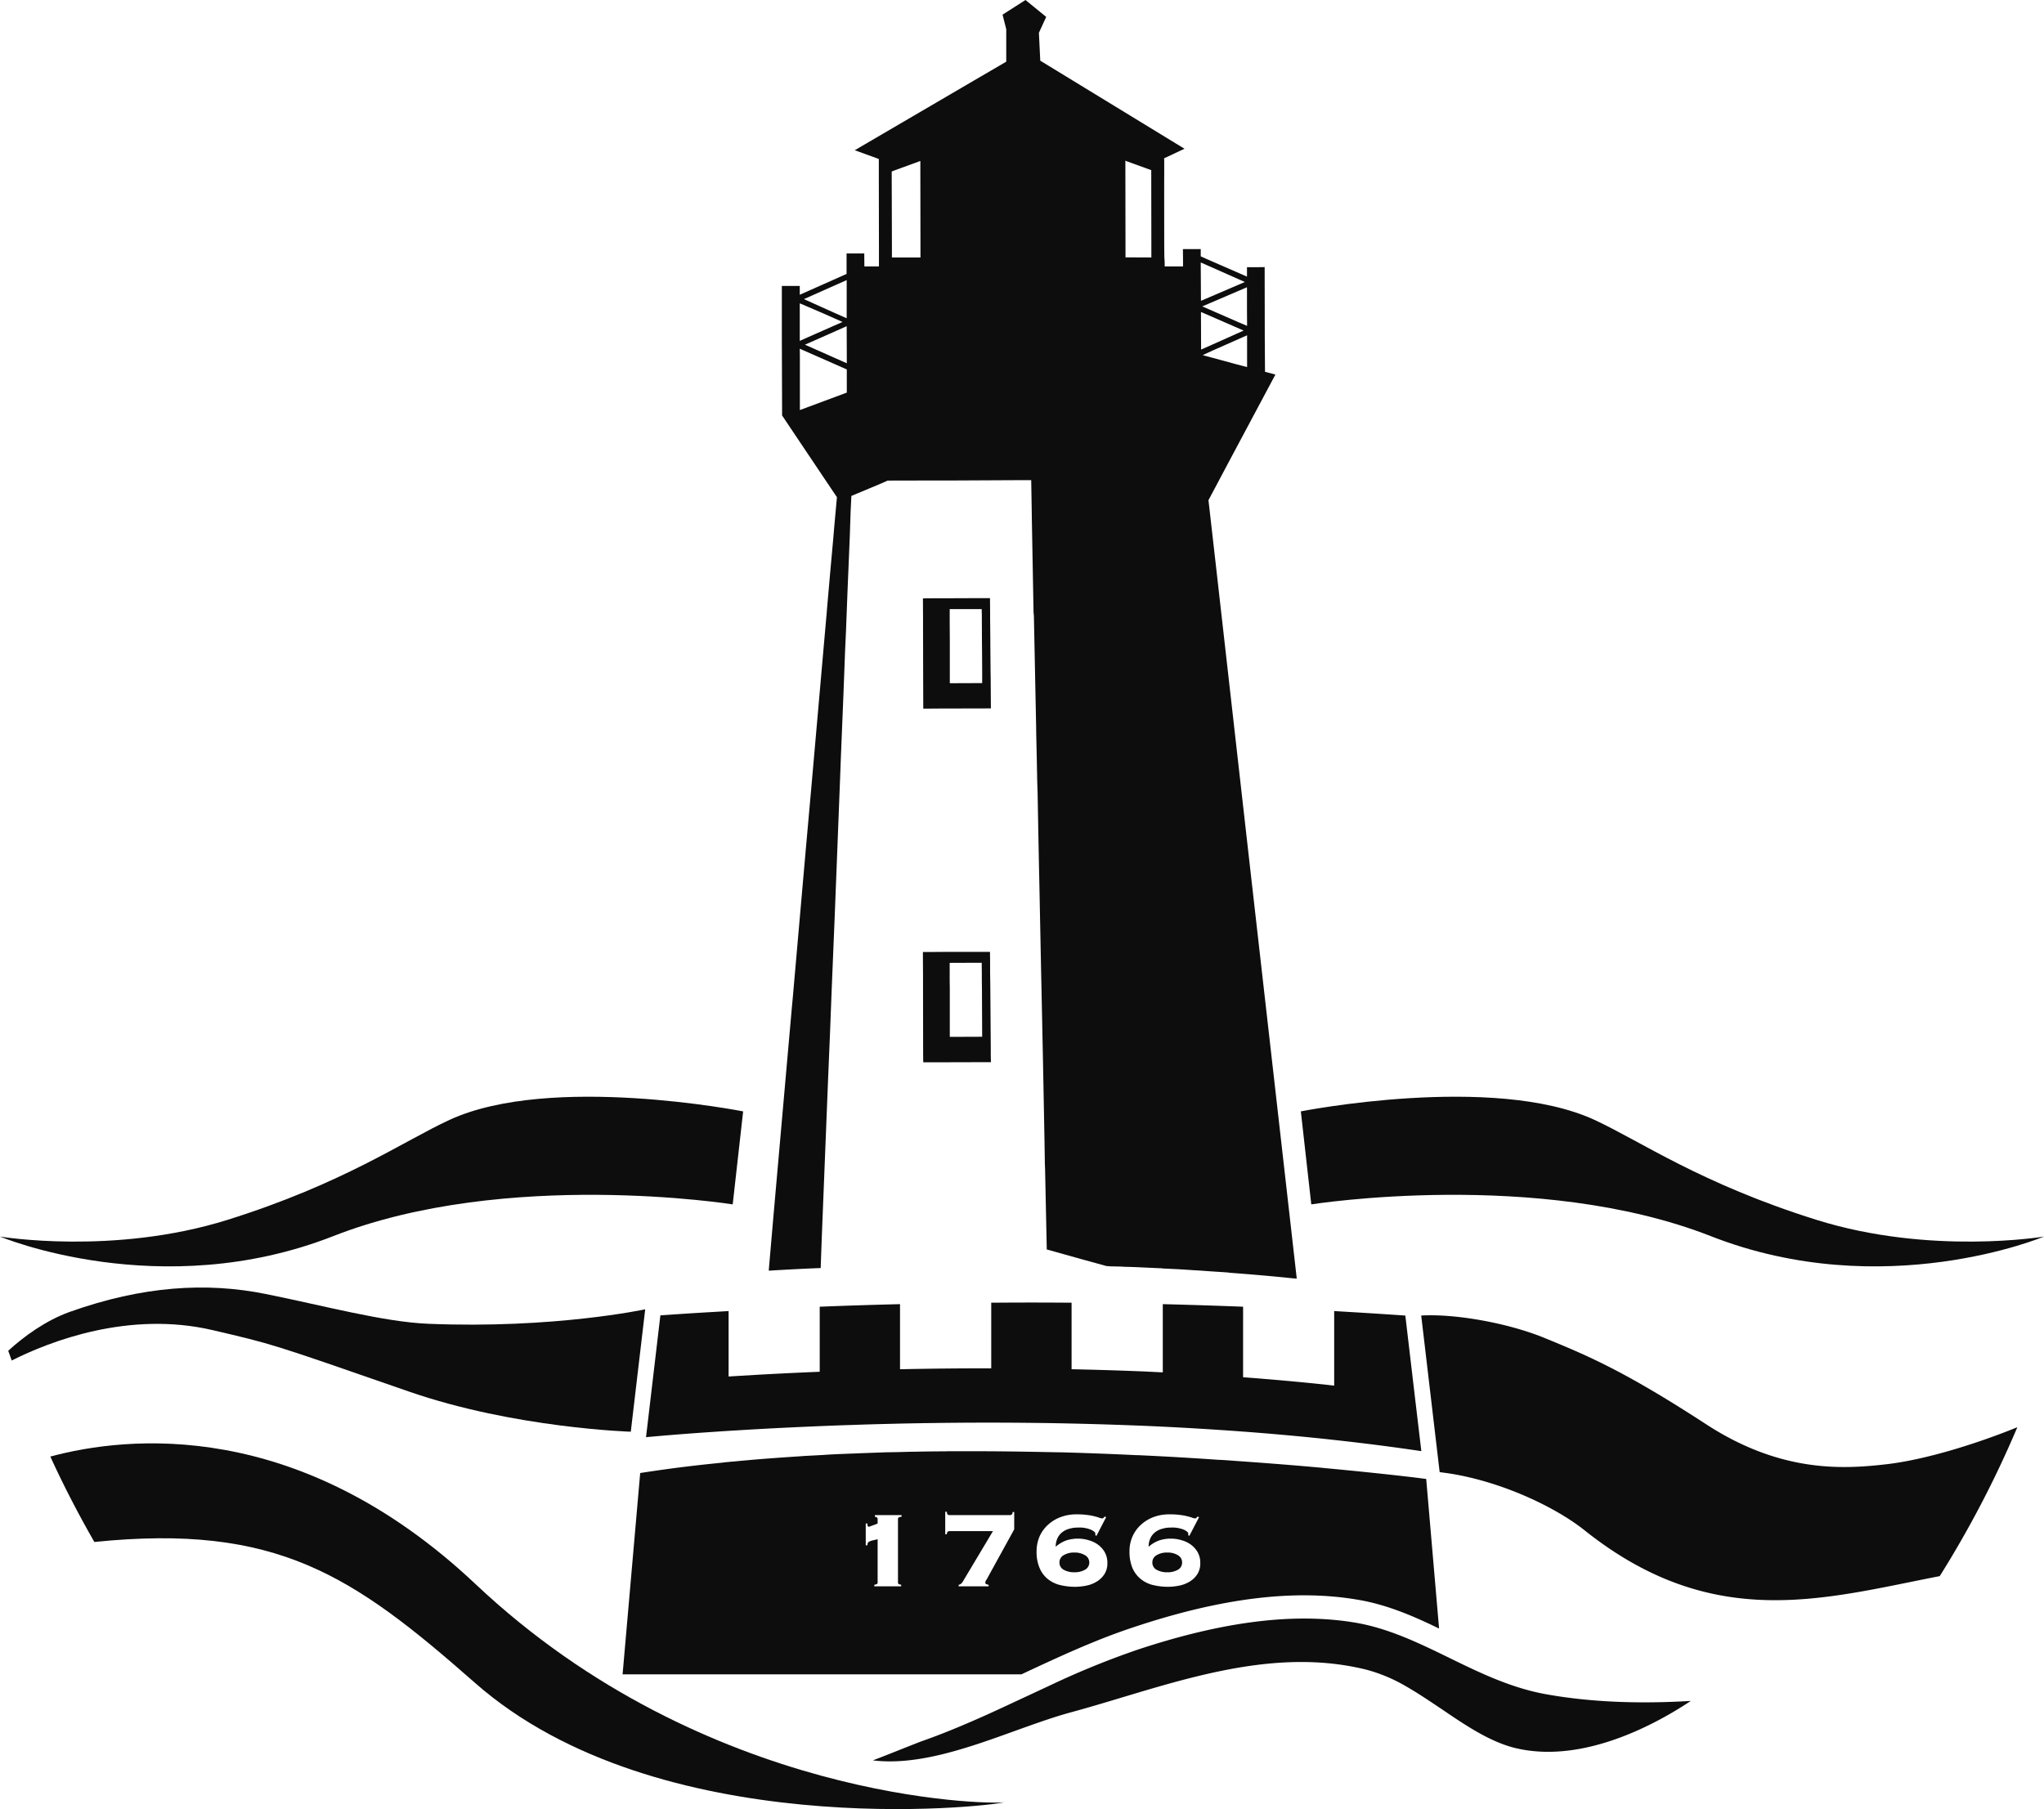 <?xml version="1.0" encoding="UTF-8"?> <svg xmlns="http://www.w3.org/2000/svg" xmlns:xlink="http://www.w3.org/1999/xlink" id="Raggruppa_7115" data-name="Raggruppa 7115" width="750.859" height="664.692" viewBox="0 0 750.859 664.692"><defs><clipPath id="clip-path"><rect id="Rettangolo_4392" data-name="Rettangolo 4392" width="750.859" height="664.692" fill="none"></rect></clipPath></defs><path id="Tracciato_45952" data-name="Tracciato 45952" d="M76.465,66.677l-11.726.043h-.161V51.171l-.043-7.319V39.488H76.3v1.277l.043.738v1.562l.037,8.106.043,4.4.043,6.867Zm3.124-1.81L79.545,62.2l-.081-9.544V51.171l-.081-8.311V41.3L79.34,35.46H75.517L64.578,35.5H60.01l-5.225.043h-.081l.037,7.487v1.481l.043,19.659v.744l.043,11.143h.781l5.057-.037h.167l18.835-.043Z" transform="translate(284.335 184.307)" fill="#0d0d0d"></path><g id="Raggruppa_7105" data-name="Raggruppa 7105" transform="translate(0 0)"><g id="Raggruppa_7104" data-name="Raggruppa 7104" clip-path="url(#clip-path)"><path id="Tracciato_45953" data-name="Tracciato 45953" d="M234.479,84.332l-5.293,44.976s-42.819-1.314-81.647-14.806C96.2,96.653,97.89,97.223,75.677,92.005c-30.846-7.239-59.931,4.1-73.913,11.137-.452-1.184-.861-2.386-1.277-3.57C6.246,94.267,14.352,88.423,23.029,85.3c26.9-9.594,50.349-10.951,71.9-6.625s43.451,10.307,59.85,10.976c46.172,1.909,79.7-5.317,79.7-5.317" transform="translate(2.536 396.731)" fill="#0d0d0d"></path><path id="Tracciato_45954" data-name="Tracciato 45954" d="M353.309,217.432c-5.838,1.642-127.138,15.308-194.351-43.885C114,133.981,86.235,114.973,19.153,121.8c-5.844-10.2-11.273-20.65-16.17-31.378,28.057-7.573,91.111-14.49,156.18,46.841,84.61,79.837,188.674,81.027,194.146,80.166" transform="translate(15.504 444.75)" fill="#0d0d0d"></path><path id="Tracciato_45955" data-name="Tracciato 45955" d="M303.224,119.106a386.047,386.047,0,0,1-28.5,54.706c-42.739,8.311-83.283,20.78-130.472-16.833-10.8-8.615-30.6-17.954-49.866-20.917-.806-.124-3.365-.452-3.365-.452l-6.78-57.538c12.748-.737,32.11,2.857,45.026,8.125,15.544,6.371,29.123,11.937,59.609,31.8,27.474,17.892,50.306,16.566,66.339,14.7,14.707-1.711,33.628-7.747,48.013-13.591" transform="translate(437.836 405.285)" fill="#0d0d0d"></path><path id="Tracciato_45956" data-name="Tracciato 45956" d="M205.694,130.676l-.744-.2,3.787-1.729,12.544-5.553v11.682l-4.2-1.109Zm-1.314-2.262-.043-13.777.5.2,12.544,5.466,2.634,1.153-5.677,2.553-9.42,4.2Zm.409-31.756,15.674,6.954-15.63,6.706-.5.2-.081-14.069Zm16.492,22.869v.2l-2.715-1.147L205.117,112.7l-.328-.124.328-.124,16.126-6.91v8.063ZM186.115,94.6l-9.5-.037V90.528l-.043-28.007v-3.5l.533.242,8.968,3.254.043,28.007Zm-84.814,0H90.809V90.528l-.081-27.517L92,62.521l8.925-3.254.328-.124v3.378l.043,28.007ZM74.236,133.471l-15.382-6.83,5.51-2.423,9.829-4.363v.248l.043,11.23Zm0,10.778L57,150.663v-19.7l-.043-2.839,17.279,7.611ZM56.957,111.464l.539.211,7.852,3.371,7.326,3.248-9.792,4.32L57.5,125l-.539.248Zm17.236-8.553v14.025l-4.648-2.058L58.482,109.9ZM235.021,430.076l-12.383-109L210.013,209.441l-2.919-25.664,7.648-14.4,16.944-31.756-3.824-1.023-.081-12.222-.043-24.388V98.139l-3.576.043h-2.919v3.452L206.555,95.22l-2.3-1.029V91.52h-6.545l.043,4.152v2.219h-6.743a29.207,29.207,0,0,0-.124-3.291l-.043-4.437s-.037-25.875,0-25.875V59.354l-.037-1.2,7.481-3.5L146.506,23.03l-1.2-.738-.5-10.245,2.677-5.838L139.881,0l-8.429,5.386,1.357,5.349v11.93L121.04,29.532,77.155,55.2,86,58.406v5.429l.043,26.693v7.363H80.694l-.043-4.772h-6.5v7.53L56.957,108.3v-3.248H50.375v19.374l.087,25.3v2.919l8.3,12.383,10.9,16.244.948,1.4-1.029,11.354-.291,3.533-1.19,13.164-.62,7.078-.533,6.086-.043.657L65.8,237.083l-4.524,51.459-2.138,23.935L54.41,366.365l-.415,4.481-6.167,69.841-.7,8.026-1.066,12.3-.5,5.838c.781,0,1.562-.081,2.343-.124,5.144-.285,10.778-.614,16.74-.818l.372-10.449.167-4.239,2.219-55.692.657-15.63.62-16.12,1.153-28.013.614-15.711,1.357-34.843.248-6.662L73,255.223l.614-16.244.328-7.2.539-14.069.861-20.731.043-1.357.242-7.363.291-6.043,10.815-4.524,2.51-1.116,17.44-.037h7.158l25.379-.124h2.758l.2,11.559.037,2.876.62,33.734a9.649,9.649,0,0,0,.124,1.518l.824,40.514.037,2.925L144,277.72l.2,9.836.124,3.619.248,13.734.285,14.44.081,3.576.663,33.194.161,7.406.576,27.926.533,28.137.124,7.939.087,2.343.614,29.2,12.631,3.539,9.414,2.591h.539c.2.081.409,0,.576.081.738,0,1.438,0,2.175.043,1.153,0,2.262.037,3.334.124,2.262.037,4.444.124,6.662.242,2.182.087,4.444.211,6.662.291a.825.825,0,0,1,.452.081c2.1.081,4.2.2,6.253.291,1.686.124,3.291.2,4.9.328,1.729.081,3.452.2,5.181.328,2.591.2,5.181.329,7.772.533a.814.814,0,0,1,.452.081c7.778.576,15.593,1.24,23.408,2.058.452,0,.942.087,1.394.124v-.248Z" transform="translate(236.834)" fill="#0d0d0d"></path><path id="Tracciato_45957" data-name="Tracciato 45957" d="M64.577,87.65V69.925l-.043-3.086V60.461L76.3,60.418l.043,3.991v2.429l.043,3.167.081,17.6Zm15.054,6.91V91.97l-.167-21.927-.037-3.2-.043-2.677V60.629l-.037-4.2h-16.7l-5.553.037H54.7v1.277l.043,8.224v3.867l.037,23.489v1.233l.043,2.429h8.6l16.25-.043v-.7Z" transform="translate(284.33 293.316)" fill="#0d0d0d"></path><path id="Tracciato_45958" data-name="Tracciato 45958" d="M73.766,95.71a3,3,0,0,1-1.618,2.665,7.624,7.624,0,0,1-3.886.917,7.744,7.744,0,0,1-3.892-.917A2.955,2.955,0,0,1,62.8,95.71,3.021,3.021,0,0,1,64.37,93a7.329,7.329,0,0,1,3.892-.961A7.218,7.218,0,0,1,72.148,93a3.062,3.062,0,0,1,1.618,2.708" transform="translate(326.389 478.392)" fill="#0d0d0d"></path><path id="Tracciato_45959" data-name="Tracciato 45959" d="M240.86,124.238a7.2,7.2,0,0,0-3.886-.961,7.33,7.33,0,0,0-3.892.961,3.021,3.021,0,0,0-1.574,2.708,2.958,2.958,0,0,0,1.574,2.671,7.809,7.809,0,0,0,3.892.917,7.671,7.671,0,0,0,3.886-.917,2.946,2.946,0,0,0,1.574-2.671,3.009,3.009,0,0,0-1.574-2.708m7.171,6.991a8.72,8.72,0,0,1-2.8,2.715,11.983,11.983,0,0,1-3.805,1.481,21.911,21.911,0,0,1-4.109.44,23.581,23.581,0,0,1-5.77-.7,11.274,11.274,0,0,1-4.5-2.318,10.8,10.8,0,0,1-2.925-4.059,15.606,15.606,0,0,1-1.01-5.857,13.264,13.264,0,0,1,1.14-5.64,12.693,12.693,0,0,1,3.186-4.326,14.171,14.171,0,0,1,4.592-2.752,16.227,16.227,0,0,1,5.64-.967,26.366,26.366,0,0,1,4.016.223,18.974,18.974,0,0,1,2.8.521,12.507,12.507,0,0,1,1.748.527,3.821,3.821,0,0,0,1,.217.7.7,0,0,0,.477-.217,1.4,1.4,0,0,1,.4-.44l.57.18-3.588,6.9-.434-.3c0-.093.043-.18.043-.266v-.26c0-.44-.527-.917-1.618-1.444a11.234,11.234,0,0,0-4.766-.787,10.671,10.671,0,0,0-3.186.44,7.145,7.145,0,0,0-2.584,1.264,5.9,5.9,0,0,0-1.748,2.188,7.009,7.009,0,0,0-.651,3.148,12.051,12.051,0,0,1,3.886-2.318,13.557,13.557,0,0,1,4.419-.657,13.238,13.238,0,0,1,3.886.614,10.212,10.212,0,0,1,3.409,1.661,8.839,8.839,0,0,1,2.448,2.8,7.858,7.858,0,0,1,.917,3.892,7.282,7.282,0,0,1-1.091,4.1m-34.136,0a8.6,8.6,0,0,1-2.8,2.715,11.566,11.566,0,0,1-3.8,1.481,21.966,21.966,0,0,1-4.109.44,23.544,23.544,0,0,1-5.77-.7,11.274,11.274,0,0,1-4.5-2.318,10.278,10.278,0,0,1-2.888-4.059,14.876,14.876,0,0,1-1.047-5.857,14.055,14.055,0,0,1,1.134-5.64,12.709,12.709,0,0,1,3.192-4.326,13.929,13.929,0,0,1,4.636-2.752,15.8,15.8,0,0,1,5.59-.967,26.4,26.4,0,0,1,4.022.223,17.992,17.992,0,0,1,2.8.521,12.249,12.249,0,0,1,1.748.527,3.857,3.857,0,0,0,1.01.217.7.7,0,0,0,.477-.217,1.9,1.9,0,0,1,.4-.44l.564.18-3.582,6.9-.434-.3c0-.093.043-.18.043-.266v-.26c0-.44-.527-.917-1.618-1.444a11.119,11.119,0,0,0-4.766-.787,10.713,10.713,0,0,0-3.192.44,7.166,7.166,0,0,0-2.578,1.264,5.842,5.842,0,0,0-1.748,2.188,7.009,7.009,0,0,0-.657,3.148,12.074,12.074,0,0,1,3.892-2.318,13.518,13.518,0,0,1,4.413-.657,13.279,13.279,0,0,1,3.892.614,10.271,10.271,0,0,1,3.409,1.661,8.839,8.839,0,0,1,2.448,2.8,7.925,7.925,0,0,1,.917,3.892,7.285,7.285,0,0,1-1.1,4.1m-33.126-16.473-9.613,17.477a9.308,9.308,0,0,1-.657,1.14,2.213,2.213,0,0,0-.347.83.667.667,0,0,0,.39.7,4.791,4.791,0,0,0,.83.217v.57H160.359v-.57a1.474,1.474,0,0,0,.917-.44,2.434,2.434,0,0,0,.657-.824l11.013-18.444H156.907a.778.778,0,0,0-.564.217c-.223.13-.31.434-.31.917h-.614v-8.261h.614c0,.527.087.874.31,1a.76.76,0,0,0,.564.223h22.38a.76.76,0,0,0,.564-.223c.223-.13.31-.434.31-.917h.607Zm-41.381-4.63a2.75,2.75,0,0,0-.967.217c-.217.087-.347.3-.347.7V134.2a.706.706,0,0,0,.347.7,4.789,4.789,0,0,0,.83.217v.57h-9.873v-.57a5.3,5.3,0,0,0,.874-.217.706.706,0,0,0,.347-.7V118.381c-.83.223-1.487.353-2.008.483a5.254,5.254,0,0,0-1.14.434c-.26.18-.434.31-.477.527a2.113,2.113,0,0,0-.13.787h-.614v-8h.614a4.53,4.53,0,0,0,.043.7c.087.353.217.483.477.483a1.761,1.761,0,0,0,.57-.174c.3-.093.614-.223.961-.353.4-.13.744-.26,1.047-.39.353-.13.57-.223.657-.267v-1.568c0-.4-.087-.614-.347-.7a1.862,1.862,0,0,0-.657-.217v-.614h9.792Zm192.727-13.9c-.434-.043-1.531-.174-3.1-.39-5.287-.657-16.913-1.971-33.126-3.5-.564-.043-1.134-.087-1.7-.174q-13.5-1.246-30.548-2.448c-.217,0-.39-.043-.657-.043-2.4-.174-4.847-.39-7.338-.477-9.222-.657-19.058-1.227-29.37-1.7h-.614c-8.956-.44-18.264-.787-27.79-1.054h-.57c-3.192-.043-6.34-.13-9.569-.174q-13.443-.26-27.276-.217h-4.239a.955.955,0,0,0-.347.043c-3.756,0-7.6.043-11.453.13h-.564c-2.361.043-4.809.13-7.257.174-1,0-1.965.043-2.969.043q-5.448.2-10.883.4a8.168,8.168,0,0,1-1,.043c-3.018.13-5.987.217-9.049.4-.874.037-1.791.13-2.665.174-1.134.043-2.231.13-3.365.174-1.4.087-2.839.13-4.283.26-6.21.4-12.327.83-18.444,1.357-.13,0-.26.043-.347.043-2.058.174-4.066.347-6.08.57H77.15c-.917.087-1.791.174-2.665.26-.13,0-.26.043-.39.043a.335.335,0,0,0-.223.043c-3.279.347-6.507.657-9.786,1.047-7,.787-13.9,1.748-20.719,2.8L36.9,168.03H183.39c13.2-6.16,26.879-12.587,41.344-17.353,31.949-10.66,58.741-13.982,81.771-10.139,10.883,1.748,20.8,6.03,30.331,10.666Z" transform="translate(191.807 447.155)" fill="#0d0d0d"></path><path id="Tracciato_45960" data-name="Tracciato 45960" d="M70.029,124.286l.143-.012c.149-.006.3-.012.44-.025.837-.05,1.717-.1,2.572-.155.3-.019.589-.037.88-.05.44-.031.861-.056,1.3-.081,1.37-.087,2.808-.161,4.239-.248q10.1-.558,22.051-1.066c2.312-.093,4.679-.192,7.078-.279,1.865-.068,3.781-.13,5.7-.186,1.085-.043,2.144-.074,3.235-.111.793-.025,1.556-.056,2.343-.074,3.774-.112,7.66-.2,11.614-.3,2.392-.05,4.8-.1,7.257-.136.192-.006.378-.012.564-.012.335-.006.663-.019,1-.019.124-.006.242-.006.366-.006.18,0,.372,0,.552-.006.781-.012,1.58-.019,2.367-.031,12.191-.174,25.051-.2,38.407-.031q3.821.037,7.691.118h.025q13.573.251,27.66.793c.2.006.39.019.595.025.645.025,1.289.043,1.94.068q14.409.6,29.16,1.58c2.77.18,5.553.378,8.33.589.161.012.328.012.49.031,9.873.744,19.8,1.63,29.73,2.677.632.068,1.264.143,1.9.211,10.945,1.184,21.871,2.553,32.7,4.159.248.037.5.068.744.105l-.056-.527-.3-2.479-.589-5.008-1.1-9.284-.143-1.19-3.688-31.316-.917-.068q-10.152-.7-20.31-1.3l-4.909-.291v27.4c-.5-.062-.992-.124-1.5-.174l-1.9-.217c-9.637-1.01-19.634-1.915-29.711-2.671l-.353-.019V78.752l-4.413-.167q-10.17-.372-20.353-.651l-4.735-.124v25.069c-2.7-.13-5.4-.273-8.106-.39l-2.541-.093c-7.481-.291-15.159-.514-22.857-.676V77.277l-4.58-.025q-10.18-.065-20.359,0l-4.574.025v24.115q-10.616-.009-21.376.124l-4.8.074c-2.485.037-4.9.087-7.288.143H131.6V77.81l-4.741.124q-10.17.27-20.347.651l-4.413.167v23.9l-.421.019c-7.394.3-14.6.657-22.045,1.066l-9.42.558a1.549,1.549,0,0,1-.186.012c-.483.037-.93.062-1.4.093V80.351l-4.9.291c-9.309.545-10.864.651-20.161,1.289l-3.248,27.554-1.673,14.223-.124,1-.229,1.983c2.733-.26,10.437-.961,22.094-1.773,2.987-.2,6.167-.421,9.643-.638" transform="translate(199.022 401.357)" fill="#0d0d0d"></path><path id="Tracciato_45961" data-name="Tracciato 45961" d="M352.209,126.215c-11.639,7.772-38.747,23.2-63.959,17.44-9.495-2.182-18.63-8.348-27.393-14.316-4.314-2.876-8.72-5.882-13.244-8.472a58.7,58.7,0,0,0-14.6-6.129c-25.54-6.334-51.087-.985-75.977,6.129-4.766,1.357-9.5,2.8-14.186,4.2-6.291,1.9-12.463,3.743-18.549,5.392-6.3,1.723-13.04,4.152-20.155,6.7-16.95,6.129-35.828,12.959-52.407,10.9,2.715-1.029,6.377-2.467,11.4-4.481,3.248-1.277,5.838-2.305,6.538-2.553,7.363-2.591,15.011-5.714,24.759-10.114,4.444-2.02,8.887-4.115,13.331-6.173,2.752-1.277,5.51-2.591,8.3-3.867a307.674,307.674,0,0,1,32.823-13.449c31.348-10.406,57.47-13.7,79.844-10,11.193,1.853,21.469,6.545,31.428,11.354,1.147.576,2.293,1.109,3.452,1.686,10.939,5.349,22.293,10.858,34.917,13.207,15.916,2.919,33.938,3.743,53.678,2.547" transform="translate(268.909 498.732)" fill="#0d0d0d"></path><path id="Tracciato_45962" data-name="Tracciato 45962" d="M350.1,116.4s-58.9,24.753-122.4-.155-146.766-11.67-146.766-11.67L77.1,70.405S147.783,56.429,184.9,73.5c16.944,7.8,38.915,23.371,81.61,36.758C308.387,123.382,350.1,116.4,350.1,116.4" transform="translate(400.762 337.936)" fill="#0d0d0d"></path><path id="Tracciato_45963" data-name="Tracciato 45963" d="M0,116.4s58.9,24.753,122.4-.155,146.759-11.67,146.759-11.67l3.83-34.167S202.315,56.429,165.2,73.5c-16.944,7.8-38.915,23.371-81.61,36.758C41.71,123.382,0,116.4,0,116.4" transform="translate(0 337.936)" fill="#0d0d0d"></path></g></g></svg> 